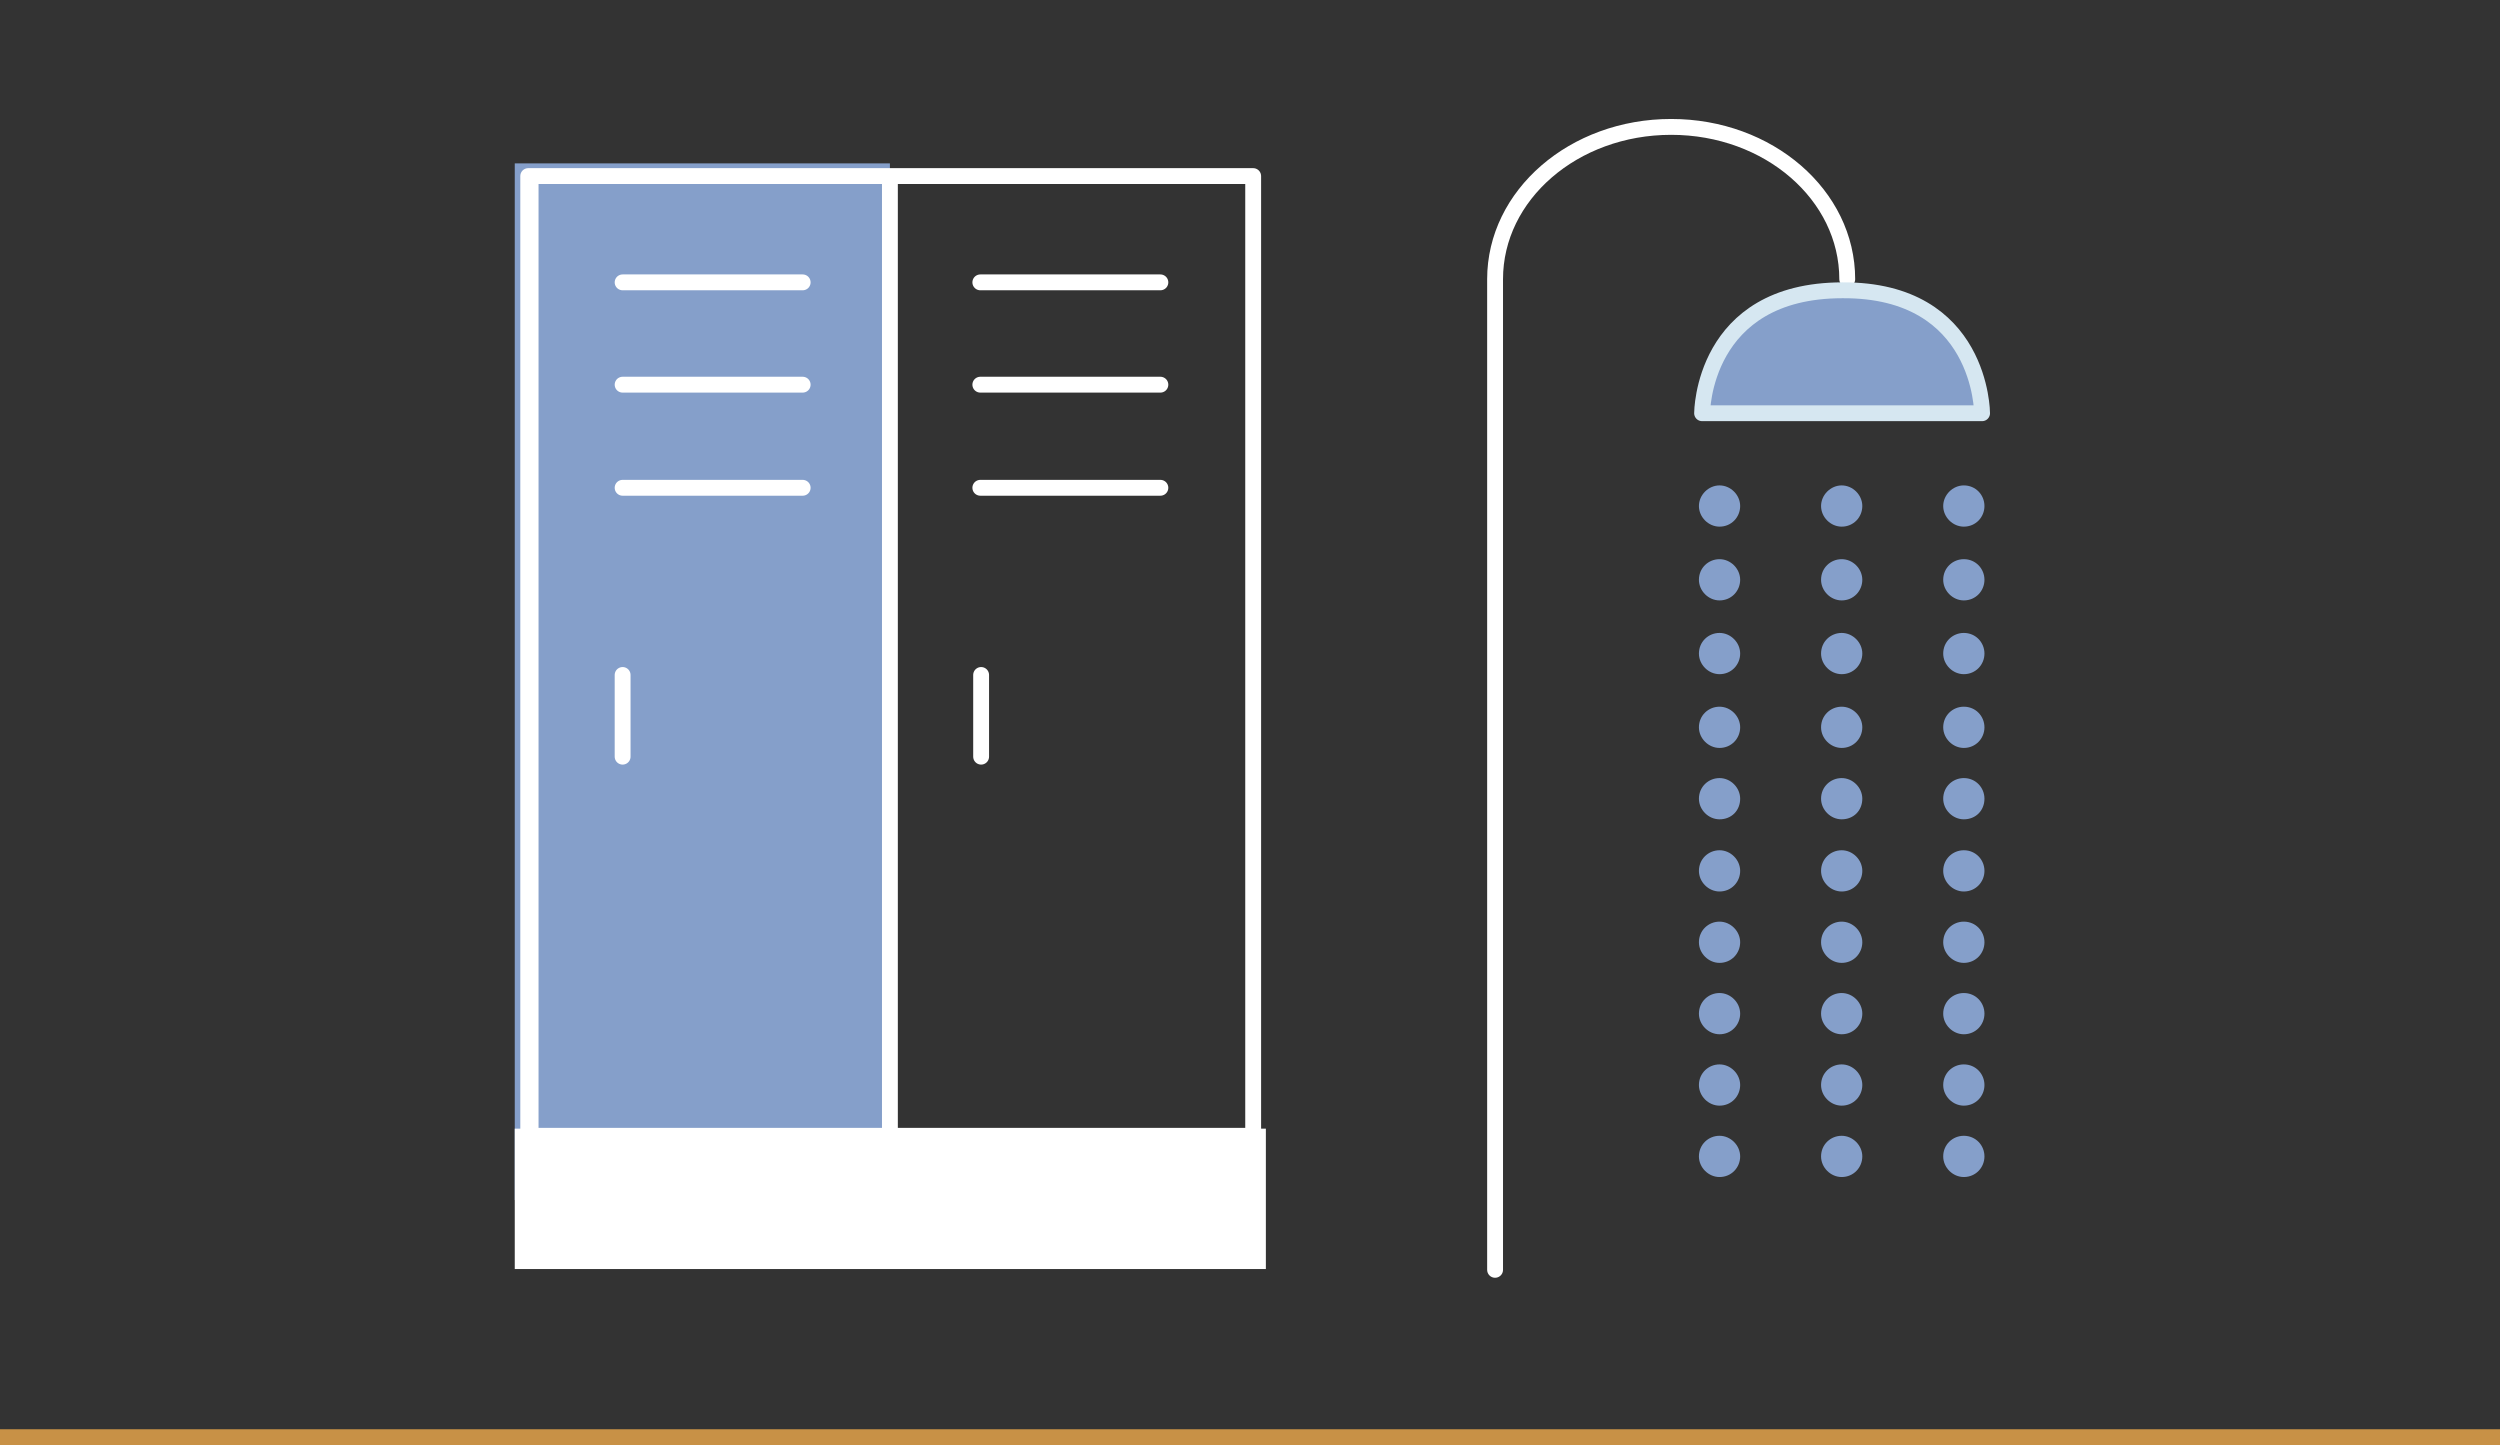 <?xml version="1.0" encoding="utf-8"?>
<!-- Generator: Adobe Illustrator 26.5.0, SVG Export Plug-In . SVG Version: 6.00 Build 0)  -->
<svg version="1.1" id="Component_28_1" xmlns="http://www.w3.org/2000/svg" xmlns:xlink="http://www.w3.org/1999/xlink" x="0px"
	 y="0px" viewBox="0 0 315.2 182.2" style="enable-background:new 0 0 315.2 182.2;" xml:space="preserve">
<rect x="0" y="0" width="315.2" height="182.2" fill="#333333" stroke="none"/>
<style type="text/css">
	.st0{fill:none;stroke:#C89146;stroke-width:2;}
	.st1{fill:none;stroke:#FFFFFF;stroke-width:2;stroke-linecap:round;stroke-linejoin:round;}
	.st2{fill:#FFFFFF;}
	.st3{fill:#859FCA;}
	.st4{fill:none;stroke:#D6E7F1;stroke-width:2;stroke-linecap:round;stroke-linejoin:round;}
	.st5{fill:none;stroke:#D6E7F1;stroke-width:2;stroke-linecap:round;stroke-linejoin:round;stroke-miterlimit:10;}
	.st6{fill:none;stroke:#FFFFFF;stroke-width:2;stroke-linecap:round;stroke-linejoin:round;stroke-miterlimit:10;}
</style>
<path id="Path_51455" class="st0" d="M0,181.2h315.2"/>
<g>
	<rect x="64.9" y="20.6" class="st3" width="47.3" height="130.7"/>
	<path class="st3" d="M247.6,66.4c-1.4,0-2.6-1.2-2.6-2.6c0-1.4,1.2-2.6,2.6-2.6c1.5,0,2.6,1.2,2.6,2.6
		C250.2,65.2,249.1,66.4,247.6,66.4"/>
	<path class="st3" d="M232.2,66.4c-1.4,0-2.6-1.2-2.6-2.6c0-1.4,1.2-2.6,2.6-2.6c1.4,0,2.6,1.2,2.6,2.6
		C234.8,65.2,233.7,66.4,232.2,66.4"/>
	<path class="st3" d="M216.8,66.4c-1.4,0-2.6-1.2-2.6-2.6c0-1.4,1.2-2.6,2.6-2.6c1.4,0,2.6,1.2,2.6,2.6
		C219.4,65.2,218.3,66.4,216.8,66.4"/>
	<path class="st3" d="M247.6,75.7c-1.4,0-2.6-1.2-2.6-2.6c0-1.5,1.2-2.6,2.6-2.6c1.5,0,2.6,1.2,2.6,2.6
		C250.2,74.5,249.1,75.7,247.6,75.7"/>
	<path class="st3" d="M232.2,75.7c-1.4,0-2.6-1.2-2.6-2.6c0-1.5,1.2-2.6,2.6-2.6c1.4,0,2.6,1.2,2.6,2.6
		C234.8,74.5,233.7,75.7,232.2,75.7"/>
	<path class="st3" d="M216.8,75.7c-1.4,0-2.6-1.2-2.6-2.6c0-1.5,1.2-2.6,2.6-2.6c1.4,0,2.6,1.2,2.6,2.6
		C219.4,74.5,218.3,75.7,216.8,75.7"/>
	<path class="st3" d="M247.6,85c-1.4,0-2.6-1.2-2.6-2.6c0-1.5,1.2-2.6,2.6-2.6c1.5,0,2.6,1.2,2.6,2.6C250.2,83.8,249.1,85,247.6,85"
		/>
	<path class="st3" d="M232.2,85c-1.4,0-2.6-1.2-2.6-2.6c0-1.5,1.2-2.6,2.6-2.6c1.4,0,2.6,1.2,2.6,2.6C234.8,83.8,233.7,85,232.2,85"
		/>
	<path class="st3" d="M216.8,85c-1.4,0-2.6-1.2-2.6-2.6c0-1.5,1.2-2.6,2.6-2.6c1.4,0,2.6,1.2,2.6,2.6C219.4,83.8,218.3,85,216.8,85"
		/>
	<path class="st3" d="M247.6,94.3c-1.4,0-2.6-1.2-2.6-2.6c0-1.5,1.2-2.6,2.6-2.6c1.5,0,2.6,1.2,2.6,2.6
		C250.2,93.1,249.1,94.3,247.6,94.3"/>
	<path class="st3" d="M232.2,94.3c-1.4,0-2.6-1.2-2.6-2.6c0-1.5,1.2-2.6,2.6-2.6c1.4,0,2.6,1.2,2.6,2.6
		C234.8,93.1,233.7,94.3,232.2,94.3"/>
	<path class="st3" d="M216.8,94.3c-1.4,0-2.6-1.2-2.6-2.6c0-1.5,1.2-2.6,2.6-2.6c1.4,0,2.6,1.2,2.6,2.6
		C219.4,93.1,218.3,94.3,216.8,94.3"/>
	<path class="st3" d="M247.6,103.3c-1.4,0-2.6-1.2-2.6-2.6c0-1.5,1.2-2.6,2.6-2.6c1.5,0,2.6,1.2,2.6,2.6
		C250.2,102.2,249.1,103.3,247.6,103.3"/>
	<path class="st3" d="M232.2,103.3c-1.4,0-2.6-1.2-2.6-2.6c0-1.5,1.2-2.6,2.6-2.6c1.4,0,2.6,1.2,2.6,2.6
		C234.8,102.2,233.7,103.3,232.2,103.3"/>
	<path class="st3" d="M216.8,103.3c-1.4,0-2.6-1.2-2.6-2.6c0-1.5,1.2-2.6,2.6-2.6c1.4,0,2.6,1.2,2.6,2.6
		C219.4,102.2,218.3,103.3,216.8,103.3"/>
	<path class="st3" d="M247.6,112.4c-1.4,0-2.6-1.2-2.6-2.6c0-1.5,1.2-2.6,2.6-2.6c1.5,0,2.6,1.2,2.6,2.6
		C250.2,111.2,249.1,112.4,247.6,112.4"/>
	<path class="st3" d="M232.2,112.4c-1.4,0-2.6-1.2-2.6-2.6c0-1.5,1.2-2.6,2.6-2.6c1.4,0,2.6,1.2,2.6,2.6
		C234.8,111.2,233.7,112.4,232.2,112.4"/>
	<path class="st3" d="M216.8,112.4c-1.4,0-2.6-1.2-2.6-2.6c0-1.5,1.2-2.6,2.6-2.6c1.4,0,2.6,1.2,2.6,2.6
		C219.4,111.2,218.3,112.4,216.8,112.4"/>
	<path class="st3" d="M247.6,121.4c-1.4,0-2.6-1.2-2.6-2.6c0-1.5,1.2-2.6,2.6-2.6c1.5,0,2.6,1.2,2.6,2.6
		C250.2,120.2,249.1,121.4,247.6,121.4"/>
	<path class="st3" d="M232.2,121.4c-1.4,0-2.6-1.2-2.6-2.6c0-1.5,1.2-2.6,2.6-2.6c1.4,0,2.6,1.2,2.6,2.6
		C234.8,120.2,233.7,121.4,232.2,121.4"/>
	<path class="st3" d="M216.8,121.4c-1.4,0-2.6-1.2-2.6-2.6c0-1.5,1.2-2.6,2.6-2.6c1.4,0,2.6,1.2,2.6,2.6
		C219.4,120.2,218.3,121.4,216.8,121.4"/>
	<path class="st3" d="M247.6,130.4c-1.4,0-2.6-1.2-2.6-2.6c0-1.5,1.2-2.6,2.6-2.6c1.5,0,2.6,1.2,2.6,2.6
		C250.2,129.2,249.1,130.4,247.6,130.4"/>
	<path class="st3" d="M232.2,130.4c-1.4,0-2.6-1.2-2.6-2.6c0-1.5,1.2-2.6,2.6-2.6c1.4,0,2.6,1.2,2.6,2.6
		C234.8,129.2,233.7,130.4,232.2,130.4"/>
	<path class="st3" d="M216.8,130.4c-1.4,0-2.6-1.2-2.6-2.6c0-1.5,1.2-2.6,2.6-2.6c1.4,0,2.6,1.2,2.6,2.6
		C219.4,129.2,218.3,130.4,216.8,130.4"/>
	<path class="st3" d="M247.6,139.4c-1.4,0-2.6-1.2-2.6-2.6c0-1.5,1.2-2.6,2.6-2.6c1.5,0,2.6,1.2,2.6,2.6
		C250.2,138.2,249.1,139.4,247.6,139.4"/>
	<path class="st3" d="M232.2,139.4c-1.4,0-2.6-1.2-2.6-2.6c0-1.5,1.2-2.6,2.6-2.6c1.4,0,2.6,1.2,2.6,2.6
		C234.8,138.2,233.7,139.4,232.2,139.4"/>
	<path class="st3" d="M216.8,139.4c-1.4,0-2.6-1.2-2.6-2.6c0-1.5,1.2-2.6,2.6-2.6c1.4,0,2.6,1.2,2.6,2.6
		C219.4,138.2,218.3,139.4,216.8,139.4"/>
	<path class="st3" d="M247.6,148.4c-1.4,0-2.6-1.2-2.6-2.6c0-1.5,1.2-2.6,2.6-2.6c1.5,0,2.6,1.2,2.6,2.6
		C250.2,147.2,249.1,148.4,247.6,148.4"/>
	<path class="st3" d="M232.2,148.4c-1.4,0-2.6-1.2-2.6-2.6c0-1.5,1.2-2.6,2.6-2.6c1.4,0,2.6,1.2,2.6,2.6
		C234.8,147.2,233.7,148.4,232.2,148.4"/>
	<path class="st3" d="M216.8,148.4c-1.4,0-2.6-1.2-2.6-2.6c0-1.5,1.2-2.6,2.6-2.6c1.4,0,2.6,1.2,2.6,2.6
		C219.4,147.2,218.3,148.4,216.8,148.4"/>
	<path class="st6" d="M146.3,61.5h-22.7 M146.3,48.5h-22.7 M146.3,35.6h-22.7 M101.2,61.5H78.5 M101.2,48.5H78.5 M101.2,35.6H78.5
		 M78.5,85.1v10.3 M123.7,85.1v10.3 M112.2,22.2v136.2 M66.9,22.2v136.2 M66.6,143.2H158 M158,158.4H66.6V22.2H158V158.4z"/>
	<path class="st6" d="M188.5,160.1V35.2c0-10.6,9.9-19.2,22.2-19.2c12.3,0,22.2,8.6,22.2,19.2"/>
	<rect x="64.9" y="142.3" class="st2" width="94.7" height="17.7"/>
	<path class="st3" d="M249.9,52.1h-35.3c0,0,0-15.5,17.7-15.5C249.9,36.5,249.9,52.1,249.9,52.1"/>
	<path class="st4" d="M249.9,52.1h-35.3c0,0,0-15.5,17.7-15.5C249.9,36.5,249.9,52.1,249.9,52.1z"/>
</g>
</svg>
